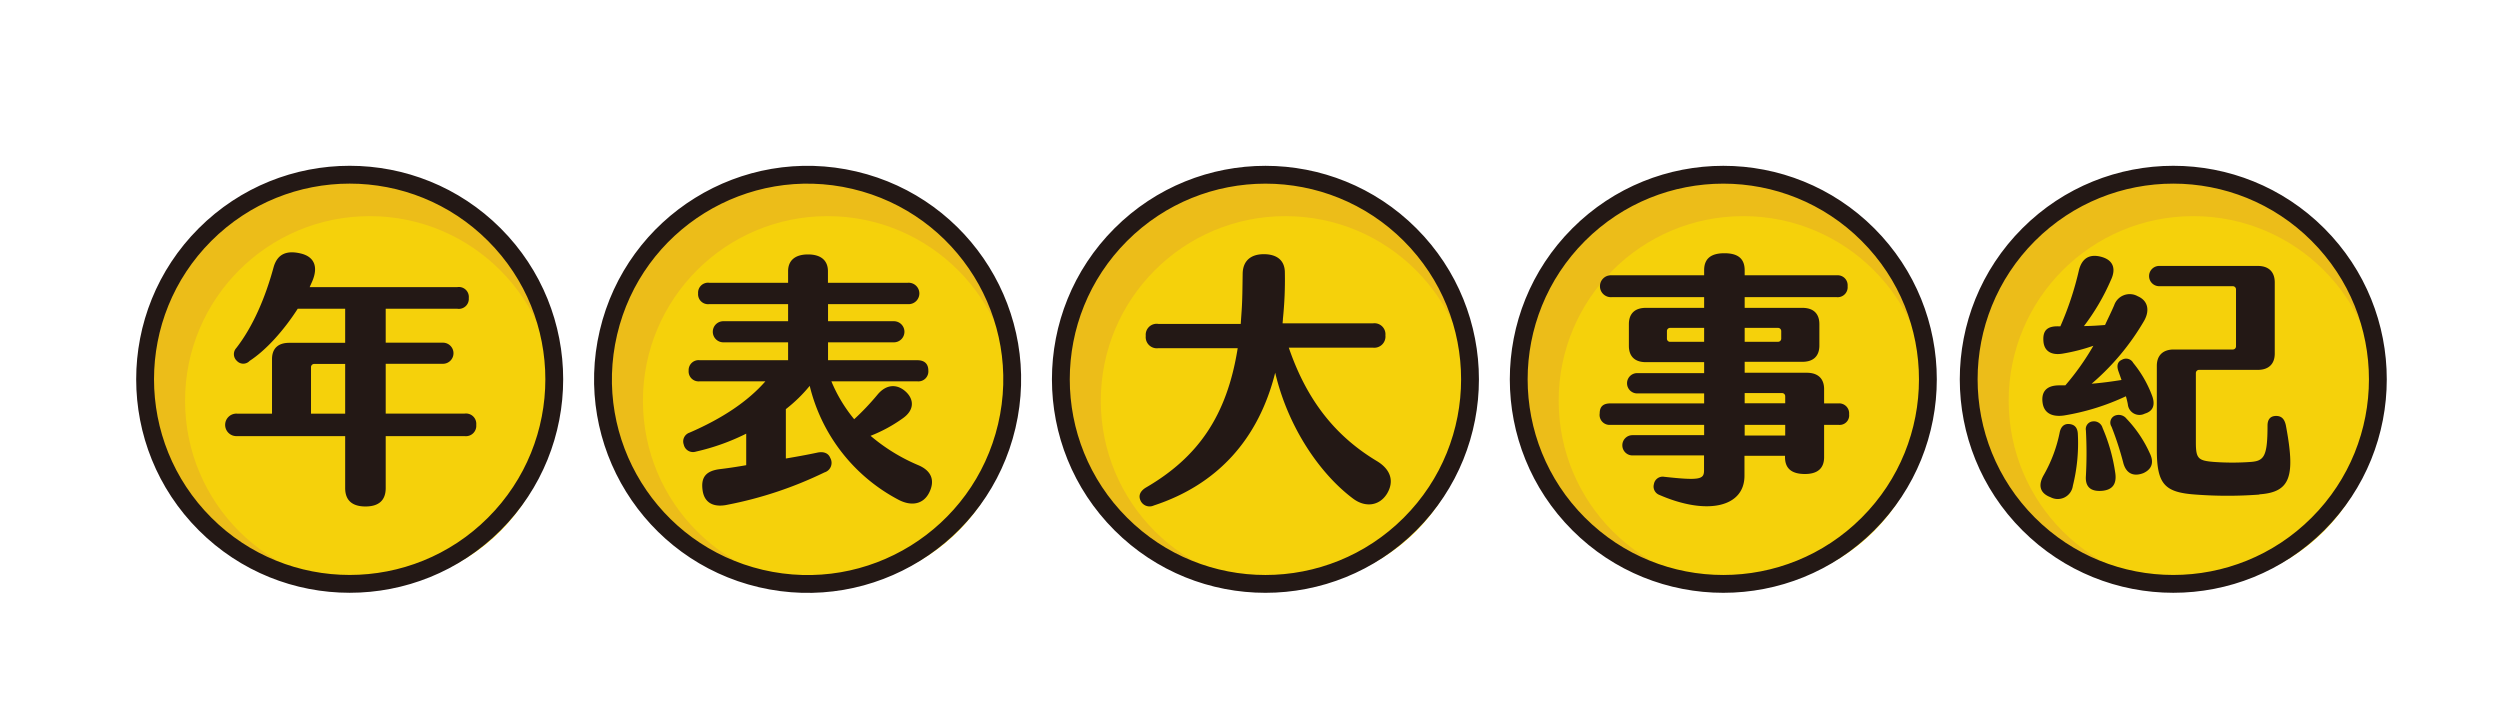 <svg id="圖層_4" data-name="圖層 4" xmlns="http://www.w3.org/2000/svg" viewBox="0 0 502 145"><defs><style>.cls-1{fill:#ecbd19;}.cls-2{fill:#f5d10b;}.cls-3{fill:none;stroke:#231815;stroke-linecap:round;stroke-linejoin:round;stroke-width:3.58px;stroke-dasharray:1787.99 71.52;}.cls-4{fill:#231815;}</style></defs><circle class="cls-1" cx="70.22" cy="76.47" r="41.08" transform="translate(-33.5 72.05) rotate(-45)"/><circle class="cls-2" cx="74.23" cy="80.47" r="37.07"/><circle class="cls-3" cx="70.22" cy="76.16" r="41.08" transform="translate(-33.29 71.96) rotate(-45)"/><circle class="cls-1" cx="162.16" cy="76.47" r="41.08" transform="translate(50.65 216.85) rotate(-76.78)"/><circle class="cls-2" cx="166.17" cy="80.47" r="37.07"/><circle class="cls-3" cx="162.16" cy="76.16" r="41.08" transform="translate(50.94 216.62) rotate(-76.78)"/><circle class="cls-1" cx="254.1" cy="76.47" r="41.08" transform="translate(20.36 202.07) rotate(-45)"/><circle class="cls-2" cx="258.11" cy="80.47" r="37.07"/><circle class="cls-3" cx="254.1" cy="76.16" r="41.08" transform="translate(20.57 201.99) rotate(-45)"/><circle class="cls-1" cx="346.04" cy="76.47" r="41.08" transform="translate(47.28 267.08) rotate(-45)"/><circle class="cls-2" cx="350.05" cy="80.47" r="37.07"/><circle class="cls-3" cx="346.04" cy="76.16" r="41.08" transform="translate(47.5 267) rotate(-45)"/><circle class="cls-1" cx="436.4" cy="76.47" r="41.08" transform="translate(73.75 330.98) rotate(-45)"/><circle class="cls-2" cx="440.41" cy="80.47" r="37.07"/><circle class="cls-3" cx="436.4" cy="76.16" r="41.08" transform="translate(73.96 330.89) rotate(-45)"/><path class="cls-4" d="M95.63,85.31a2.08,2.08,0,0,1-2.34,2.26H77.45V98c0,2.52-1.45,3.7-4.06,3.7s-4.08-1.18-4.08-3.7V87.57H47.62a2.26,2.26,0,1,1,0-4.51h7V72.12c0-2.15,1.23-3.28,3.45-3.28H69.31V62H59.78c-2.79,4.35-6.36,8.32-9.65,10.46a1.74,1.74,0,0,1-2.57,0,1.82,1.82,0,0,1-.11-2.58c3.29-4.23,5.8-10,7.48-16.19.78-2.79,2.73-3.44,5.46-2.79s3.57,2.68,2.29,5.63l-.5,1.12H91.84a2,2,0,0,1,2.29,2.2A2,2,0,0,1,91.84,62H77.45v6.81H88.94a2.12,2.12,0,1,1,0,4.24H77.45v10H93.29A2.07,2.07,0,0,1,95.63,85.31ZM69.31,73.08H63.12a.64.64,0,0,0-.67.65v9.33h6.86Z"/><path class="cls-4" d="M186.57,98.94c-1.22,2.41-3.68,2.73-6.19,1.39a35.21,35.21,0,0,1-17.79-22.85,29.54,29.54,0,0,1-4.79,4.67v9.92c2.17-.37,4.29-.75,6.3-1.18,1.23-.27,2.23.06,2.62,1.07a2,2,0,0,1-1.17,2.9,78.82,78.82,0,0,1-19.46,6.49c-2.73.59-4.63-.32-5-2.84s.5-3.92,3.4-4.3q2.59-.31,5.35-.8V87.08a44.28,44.28,0,0,1-10.09,3.6,1.9,1.9,0,0,1-2.45-1.4,1.86,1.86,0,0,1,1.17-2.41c6.58-2.85,11.71-6.28,15.22-10.3H140.51a2,2,0,0,1-2.23-2.15,2,2,0,0,1,2.23-2.09h17.74V68.74h-13a2.12,2.12,0,1,1,0-4.24h13V61.07H142.41a2,2,0,0,1-2.23-2.15,2,2,0,0,1,2.23-2.14h15.84V54.47c0-2.2,1.44-3.38,4-3.38s4,1.18,4,3.38v2.31h16.06a2.15,2.15,0,1,1,0,4.29H166.27V64.5h13.22a2.12,2.12,0,1,1,0,4.24H166.27v3.59h17.91c1.44,0,2.23.7,2.23,2.09a2,2,0,0,1-2.23,2.15H166.94a30.11,30.11,0,0,0,4.58,7.61,51.07,51.07,0,0,0,4.68-4.93c1.73-2.09,3.85-2.2,5.58-.69s2,3.75-.62,5.52a29.42,29.42,0,0,1-6.35,3.43,36.7,36.7,0,0,0,9.59,5.9C187.19,94.59,187.74,96.63,186.57,98.94Z"/><path class="cls-4" d="M278.53,99.1c-1.5,2.47-4.35,2.9-6.86,1-6.52-4.88-13-14.16-15.61-25.26-3.35,13.36-11.6,22.47-24.37,26.66a2,2,0,0,1-2.68-1c-.45-1-.06-1.88,1.06-2.58,10.43-6.06,16.28-14.32,18.46-28H232.58a2.24,2.24,0,0,1-2.51-2.47,2.2,2.2,0,0,1,2.51-2.41h16.56l.17-2.47c.17-2.36.17-4.72.22-7.67.06-2.52,1.62-3.86,4.24-3.86S258,52.27,258,54.74a76.12,76.12,0,0,1-.39,9.28c0,.32-.06.59-.06.91h18.12a2.21,2.21,0,0,1,2.52,2.41,2.25,2.25,0,0,1-2.52,2.47H258.79c3.68,10.73,9.48,17.86,17.73,22.8C279.25,94.27,280,96.63,278.53,99.1Z"/><path class="cls-4" d="M371.3,83.17a1.91,1.91,0,0,1-2.12,2.14h-2.9V91.8c0,2.31-1.39,3.38-3.85,3.38-2.62,0-4-1.07-4-3.38v-.27h-8.14v4c0,6.33-7.53,8-17.06,3.86a1.8,1.8,0,0,1-1.12-2.2,1.78,1.78,0,0,1,2.06-1.45c7.25.8,8,.48,8-1.29v-3H327.8a2,2,0,1,1,0-4.07h14.39V85.31h-18.8A2,2,0,0,1,321.22,83c0-1.39.73-2,2.17-2h18.8v-2H328.75a2,2,0,1,1,0-4.08h13.44v-2.2H330.48c-2.23,0-3.4-1.18-3.4-3.27V65.09c0-2.09,1.17-3.27,3.4-3.27h11.71V59.67H323.62a2.2,2.2,0,1,1,0-4.39h18.57v-1c0-2.41,1.45-3.43,4.07-3.43s4.07,1,4.07,3.43v1h18.52A2,2,0,0,1,371,57.47a2,2,0,0,1-2.17,2.2H350.33v2.15h11.6c2.23,0,3.4,1.18,3.4,3.27v4.29c0,2.09-1.17,3.27-3.4,3.27h-11.6v2.2h12.49c2.23,0,3.46,1.18,3.46,3.28V81h2.9A2,2,0,0,1,371.3,83.17ZM342.19,68.63V65.84h-6.81a.63.63,0,0,0-.66.65V68a.63.63,0,0,0,.66.64Zm8.14-2.79v2.79H357a.63.63,0,0,0,.67-.64v-1.5a.64.64,0,0,0-.67-.65Zm0,15.13h8.14v-1.4a.63.63,0,0,0-.67-.64h-7.47Zm8.14,4.34h-8.14v2.15h8.14Z"/><path class="cls-4" d="M417.23,87.14a35.31,35.31,0,0,1-1,10.4,3.06,3.06,0,0,1-4.46,2.31c-2.18-.81-2.56-2.42-1.39-4.46a28.36,28.36,0,0,0,3.23-8.68c.28-1.13.95-1.67,1.95-1.56S417.17,85.85,417.23,87.14Zm14.95-7.57c.61,1.77.16,3-1.51,3.49a2.34,2.34,0,0,1-3.4-1.88,16.36,16.36,0,0,0-.39-1.61,47,47,0,0,1-12.44,3.86c-2.34.33-4-.43-4.29-2.57s.72-3.48,3.34-3.48h1.23a51.49,51.49,0,0,0,5.63-7.95A37.53,37.53,0,0,1,414.22,71c-2.18.38-3.74-.38-3.9-2.47s.67-3.11,3.17-3h.23a62.85,62.85,0,0,0,3.73-11.27c.62-2.46,2.18-3.32,4.52-2.68s3,2.36,1.89,4.67a43.78,43.78,0,0,1-5.4,9.22c1.39,0,2.79-.1,4.23-.21.62-1.34,1.29-2.68,1.85-4a3.29,3.29,0,0,1,4.73-1.77c2,.86,2.46,2.79,1.29,4.89A49,49,0,0,1,420,77.05c2-.16,4-.43,6-.75l-.66-1.88c-.34-1.07-.11-1.82.78-2.2a1.63,1.63,0,0,1,2.23.65A23.15,23.15,0,0,1,432.18,79.57Zm-7.42,15.5c.28,2.1-.56,3.33-2.73,3.49s-3.35-.75-3.18-3a83.83,83.83,0,0,0,0-9.12,1.54,1.54,0,0,1,1.34-1.82,1.8,1.8,0,0,1,2,1.29A35.48,35.48,0,0,1,424.76,95.07ZM431.67,91c.9,1.82.45,3.21-1.28,4-1.95.75-3.4.11-4-1.93A63.53,63.53,0,0,0,424,85.69a1.52,1.52,0,0,1,.61-2.2,2,2,0,0,1,2.4.59A24.65,24.65,0,0,1,431.67,91Zm22,8.31a85.06,85.06,0,0,1-12.77,0c-6.19-.43-7.81-2-7.81-9V73.46c0-2.09,1.23-3.28,3.4-3.28h11.83a.63.63,0,0,0,.67-.64V58.12a.64.64,0,0,0-.67-.65H433.57a2,2,0,1,1,0-4.07h19.8c2.17,0,3.4,1.18,3.4,3.32V71c0,2.09-1.23,3.27-3.4,3.27H441.6a.64.64,0,0,0-.67.65V88.75c0,3.27.39,3.75,3.57,4a51,51,0,0,0,7.53,0c2.62-.21,3.29-1.18,3.29-7.29,0-1.35.67-1.94,1.73-1.94s1.67.59,1.95,1.88C460.9,95.5,460.06,98.83,453.7,99.26Z"/></svg>